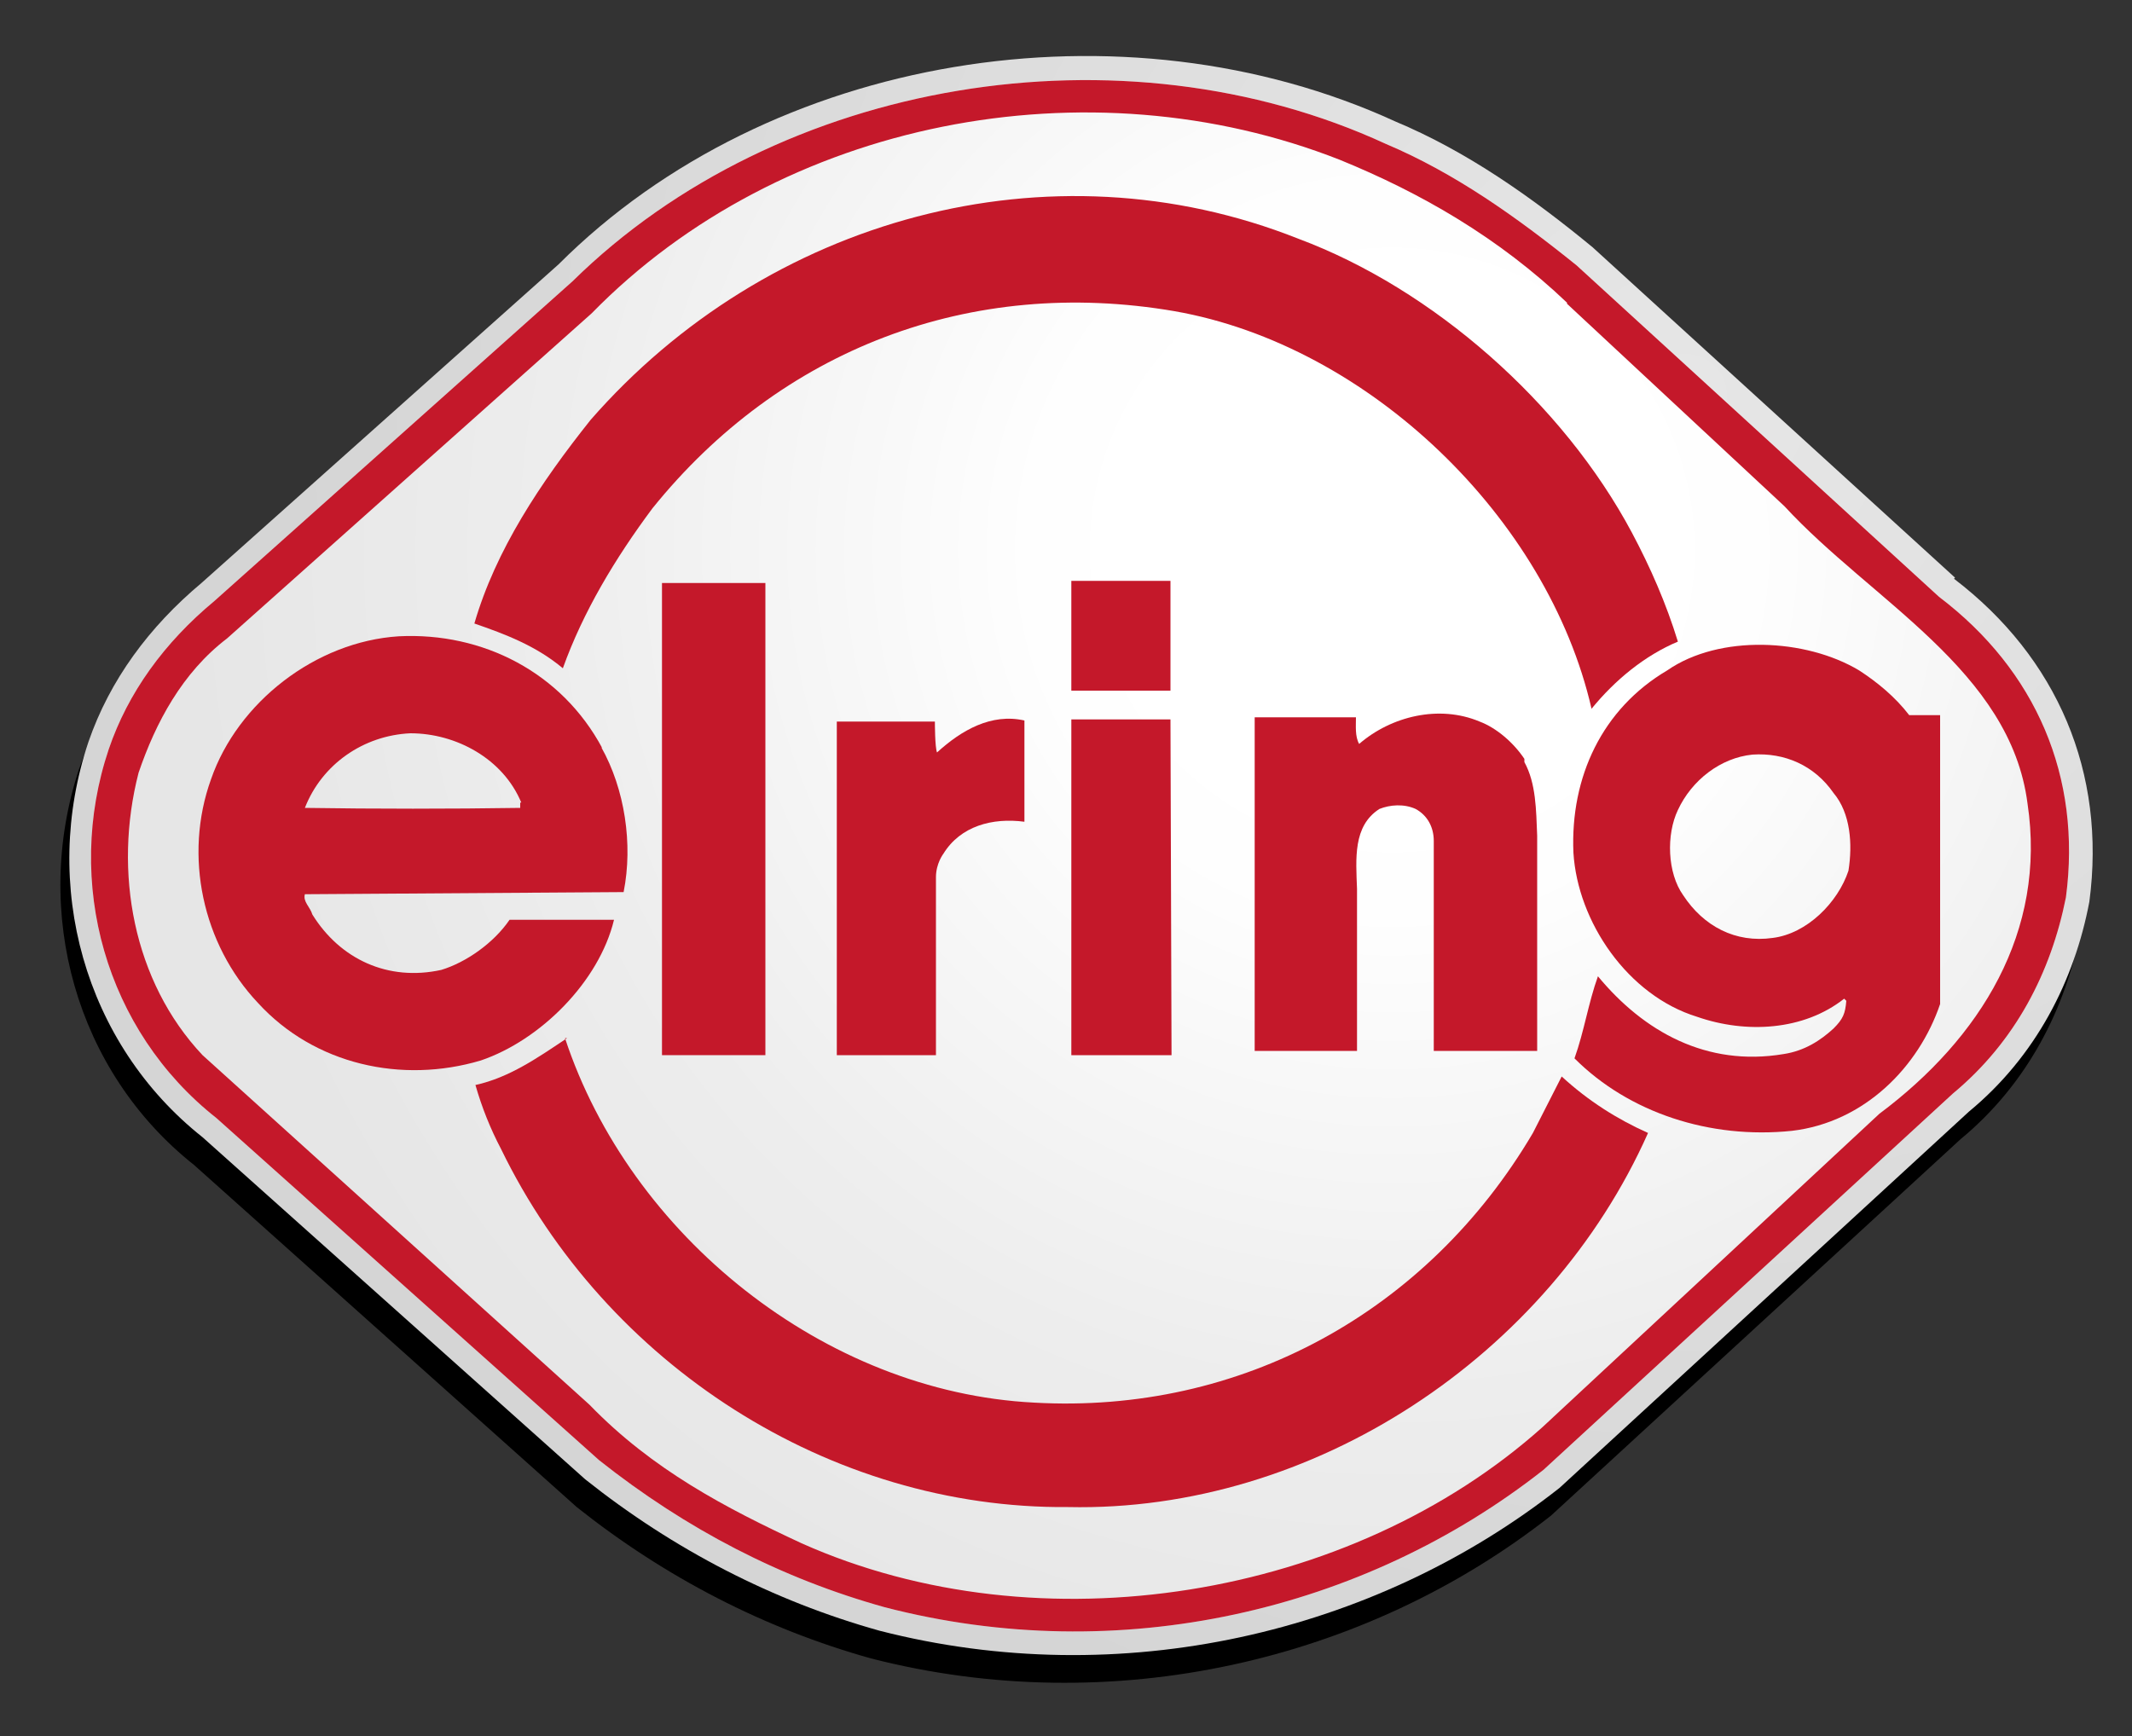 <?xml version="1.0" encoding="UTF-8"?>
<svg id="Layer_1" xmlns="http://www.w3.org/2000/svg" version="1.1" xmlns:xlink="http://www.w3.org/1999/xlink" viewBox="0 0 200 162.9">
  <rect x="0" y="0" width="200" height="162.9" fill="#333333" stroke="none"/>
  <!-- Generator: Adobe Illustrator 29.1.0, SVG Export Plug-In . SVG Version: 2.1.0 Build 142)  -->
  <defs>
    <style>
      .st0 {
        fill: url(#radial-gradient1);
      }

      .st0, .st1 {
        fill-rule: evenodd;
      }

      .st2 {
        fill: url(#radial-gradient);
      }

      .st1 {
        fill: #c4182a;
      }
    </style>
    <radialGradient id="radial-gradient" cx="158.1" cy="171.8" fx="158.1" fy="171.8" r="132.6" gradientTransform="translate(0 208.9) scale(1 -1)" gradientUnits="userSpaceOnUse">
      <stop offset="0" stop-color="#e6e6e6"/>
      <stop offset="1" stop-color="#d5d5d5"/>
    </radialGradient>
    <radialGradient id="radial-gradient1" cx="130.6" cy="157.3" fx="130.6" fy="157.3" r="113.5" gradientTransform="translate(0 208.9) scale(1 -1)" gradientUnits="userSpaceOnUse">
      <stop offset="0" stop-color="#fff"/>
      <stop offset=".2" stop-color="#fff"/>
      <stop offset=".3" stop-color="#fefefe"/>
      <stop offset=".7" stop-color="#ededed"/>
      <stop offset="1" stop-color="#e6e6e6"/>
    </radialGradient>
  </defs>
  <g id="Oval_Schatten_Schwarz">
    <path d="M182.5,56.9c9.7,7.4,14.3,18.2,12.7,30.3-1.4,7.4-5,14.5-11.3,19.7l-38.4,35.3c-17.4,13.7-41.2,19.2-63.8,13.4-10-2.8-19.3-7.6-27.6-14.2l-35.9-32.1c-11.1-8.8-15.2-23.7-10.8-37.1,2-5.8,5.7-10.8,10.6-14.9l33.5-29.9C71.4,7.6,104.6,2.3,130.1,14c6.7,2.8,12.8,7.1,18.5,11.8l34,31Z"/>
  </g>
  <g id="Oval_3D_hinten">
    <path id="SVGID" class="st2" d="M183.3,54.3c9.7,7.4,14.3,18.2,12.7,30.3-1.4,7.4-5,14.5-11.3,19.7l-38.4,35.3c-17.4,13.7-41.2,19.2-63.8,13.4-10-2.8-19.3-7.6-27.6-14.2l-35.9-32.1c-11.1-8.8-15.2-23.7-10.7-37.1,2-5.8,5.7-10.8,10.6-14.9l33.5-29.9C72.2,5,105.4-.3,130.9,11.4c6.7,2.8,12.8,7.1,18.5,11.8l34,31Z"/>
  </g>
  <g id="Oval_3D_vorne">
    <path id="SVGID1" data-name="SVGID" class="st0" d="M147.9,24.9l34,31.1c9.1,6.9,13.4,16.9,11.9,28.2-1.4,7-4.7,13.5-10.6,18.4l-38.4,35.3c-16.9,13.3-39.8,18.6-61.8,12.9-9.7-2.7-18.6-7.3-26.8-13.8l-35.9-32.1c-10.4-8.2-14.3-22.1-10.1-34.6,1.8-5.3,5.2-10,9.9-13.9l33.6-30C73.1,7.3,105.3,2.1,130,13.5c6.4,2.7,12.2,6.8,17.9,11.4Z"/>
  </g>
  <g id="elring">
    <g>
      <path class="st1" d="M153.1,50c1.7,3.2,3.2,6.6,4.3,10.2-3.1,1.3-5.9,3.6-8.1,6.3-4.1-17.9-20.9-34.1-39.1-37.3-19.2-3.3-37,3.6-49,18.5-3.5,4.7-6.5,9.7-8.4,15-2.5-2.1-5.4-3.2-8.3-4.2,2-6.9,6.2-13.2,10.9-19.1,16.5-18.9,43-26.3,66.4-17,12.6,4.7,24.8,15.4,31.3,27.6Z"/>
      <path class="st1" d="M53,97.4c6.1,18.5,24.3,33.2,44,34.2,19.4,1.1,36.9-8.5,46.8-25.3l2.7-5.3c2.5,2.3,5.2,4,8.1,5.3-9.3,20.9-31.4,35.6-54.4,35.1-22.4.2-43.4-13.4-53.2-33.6-1-1.9-1.8-3.9-2.4-6,3.2-.7,5.9-2.6,8.6-4.4Z"/>
      <path class="st1" d="M48.8,75.3v.5c-6.5.1-13.6.1-20.2,0,1.6-4.1,5.5-6.8,9.9-7,4.3,0,8.7,2.4,10.4,6.5ZM56.4,70.1c2.2,3.9,3,9.1,2.1,13.6l-29.9.2c-.2.7.5,1.2.7,1.9,2.6,4.2,7.1,6.3,12.1,5.2,2.3-.7,4.9-2.5,6.4-4.7h.3s9.5,0,9.5,0c-1.4,5.8-6.9,11.3-12.5,13.2-7.4,2.2-15.6.4-20.9-5.4-5.2-5.5-7-13.8-4.4-21,2.5-7.2,9.8-12.9,17.6-13.4,7.9-.4,15.3,3.4,19.1,10.5Z"/>
      <polygon class="st1" points="71.8 99 62.1 99 62.1 54.7 71.8 54.7 71.8 99"/>
      <path class="st1" d="M96.1,77.1c-3-.4-6,.4-7.6,3,0,0-.7.9-.7,2.2,0,1.3,0,0,0,0v16.7s-9.3,0-9.3,0v-31.3c3,0,6.3,0,9.2,0,0,.1,0,2.4.2,2.9,2.3-2.1,5.1-3.7,8.2-3v9.7h0Z"/>
      <polygon class="st1" points="109.8 64.8 100.5 64.8 100.5 54.5 109.8 54.5 109.8 64.8"/>
      <path class="st1" d="M143,71.5c1.1,2,1.1,4.5,1.2,6.9v20.2h-9.7s0-19.7,0-19.7c0-1.3-.6-2.4-1.7-3-1.1-.5-2.4-.4-3.4,0-2.5,1.6-2.2,4.7-2.1,7.5v15.2h-9.6v-31.3h9.5c0,.8-.1,1.8.3,2.5,3-2.6,7.5-3.7,11.3-2.1,1.6.6,3.2,2,4.2,3.5Z"/>
      <path class="st1" d="M172,74.4c1.6,1.9,1.8,4.8,1.4,7.3-1,3-3.9,5.9-7.1,6.3-3.5.5-6.5-1.1-8.4-4-1.5-2.1-1.6-5.7-.5-8,1.3-2.8,4-4.9,7-5.2,3-.2,5.8,1,7.6,3.6ZM179,67.1h3c0,0,0,27.1,0,27.1-2,5.9-7.1,11.1-13.9,11.9-7.7.8-15.3-1.7-20.4-6.8.9-2.5,1.3-5.2,2.2-7.7,4.3,5.2,10.2,8.5,17.4,7.3,2-.3,3.5-1.3,4.7-2.4.9-.9,1.1-1.4,1.2-2.6l-.2-.2c-3.8,3-9.2,3.3-13.8,1.7-6.5-2-11.2-8.9-11.6-15.4-.3-7.1,2.7-13.5,8.8-17.1,4.9-3.4,13-3,18,0,1.7,1.1,3.4,2.5,4.7,4.2Z"/>
      <polygon class="st1" points="109.9 99 100.5 99 100.5 67.5 109.8 67.5 109.9 99"/>
      <path class="st1" d="M147,28.5l20.4,19c8.2,8.9,21.2,15.4,22.8,27.9,1.8,12-4.4,22-13.9,29.1l-31.6,29.4c-18,16.1-47.1,20.9-69.5,10.9-7.1-3.3-14-6.9-19.9-13l-36.3-32.8c-6.5-6.9-8.4-17.2-6-26.5,1.6-4.7,4.1-9.4,8.3-12.6l34.2-30.5c17.8-18.2,46.6-23.7,70.2-14.4,7.6,3.1,14.9,7.3,21.3,13.4ZM147.9,24.9l34,31.1c9.1,6.9,13.4,16.9,11.9,28.2-1.4,7-4.7,13.5-10.6,18.4l-38.4,35.3c-16.9,13.3-39.8,18.6-61.8,12.9-9.7-2.7-18.6-7.3-26.8-13.8l-35.9-32.1c-10.4-8.2-14.3-22.1-10.1-34.6,1.8-5.3,5.2-10,9.9-13.9l33.6-30C73.1,7.3,105.3,2.1,130,13.5c6.4,2.7,12.2,6.8,17.9,11.4Z"/>
    </g>
  </g>
</svg>